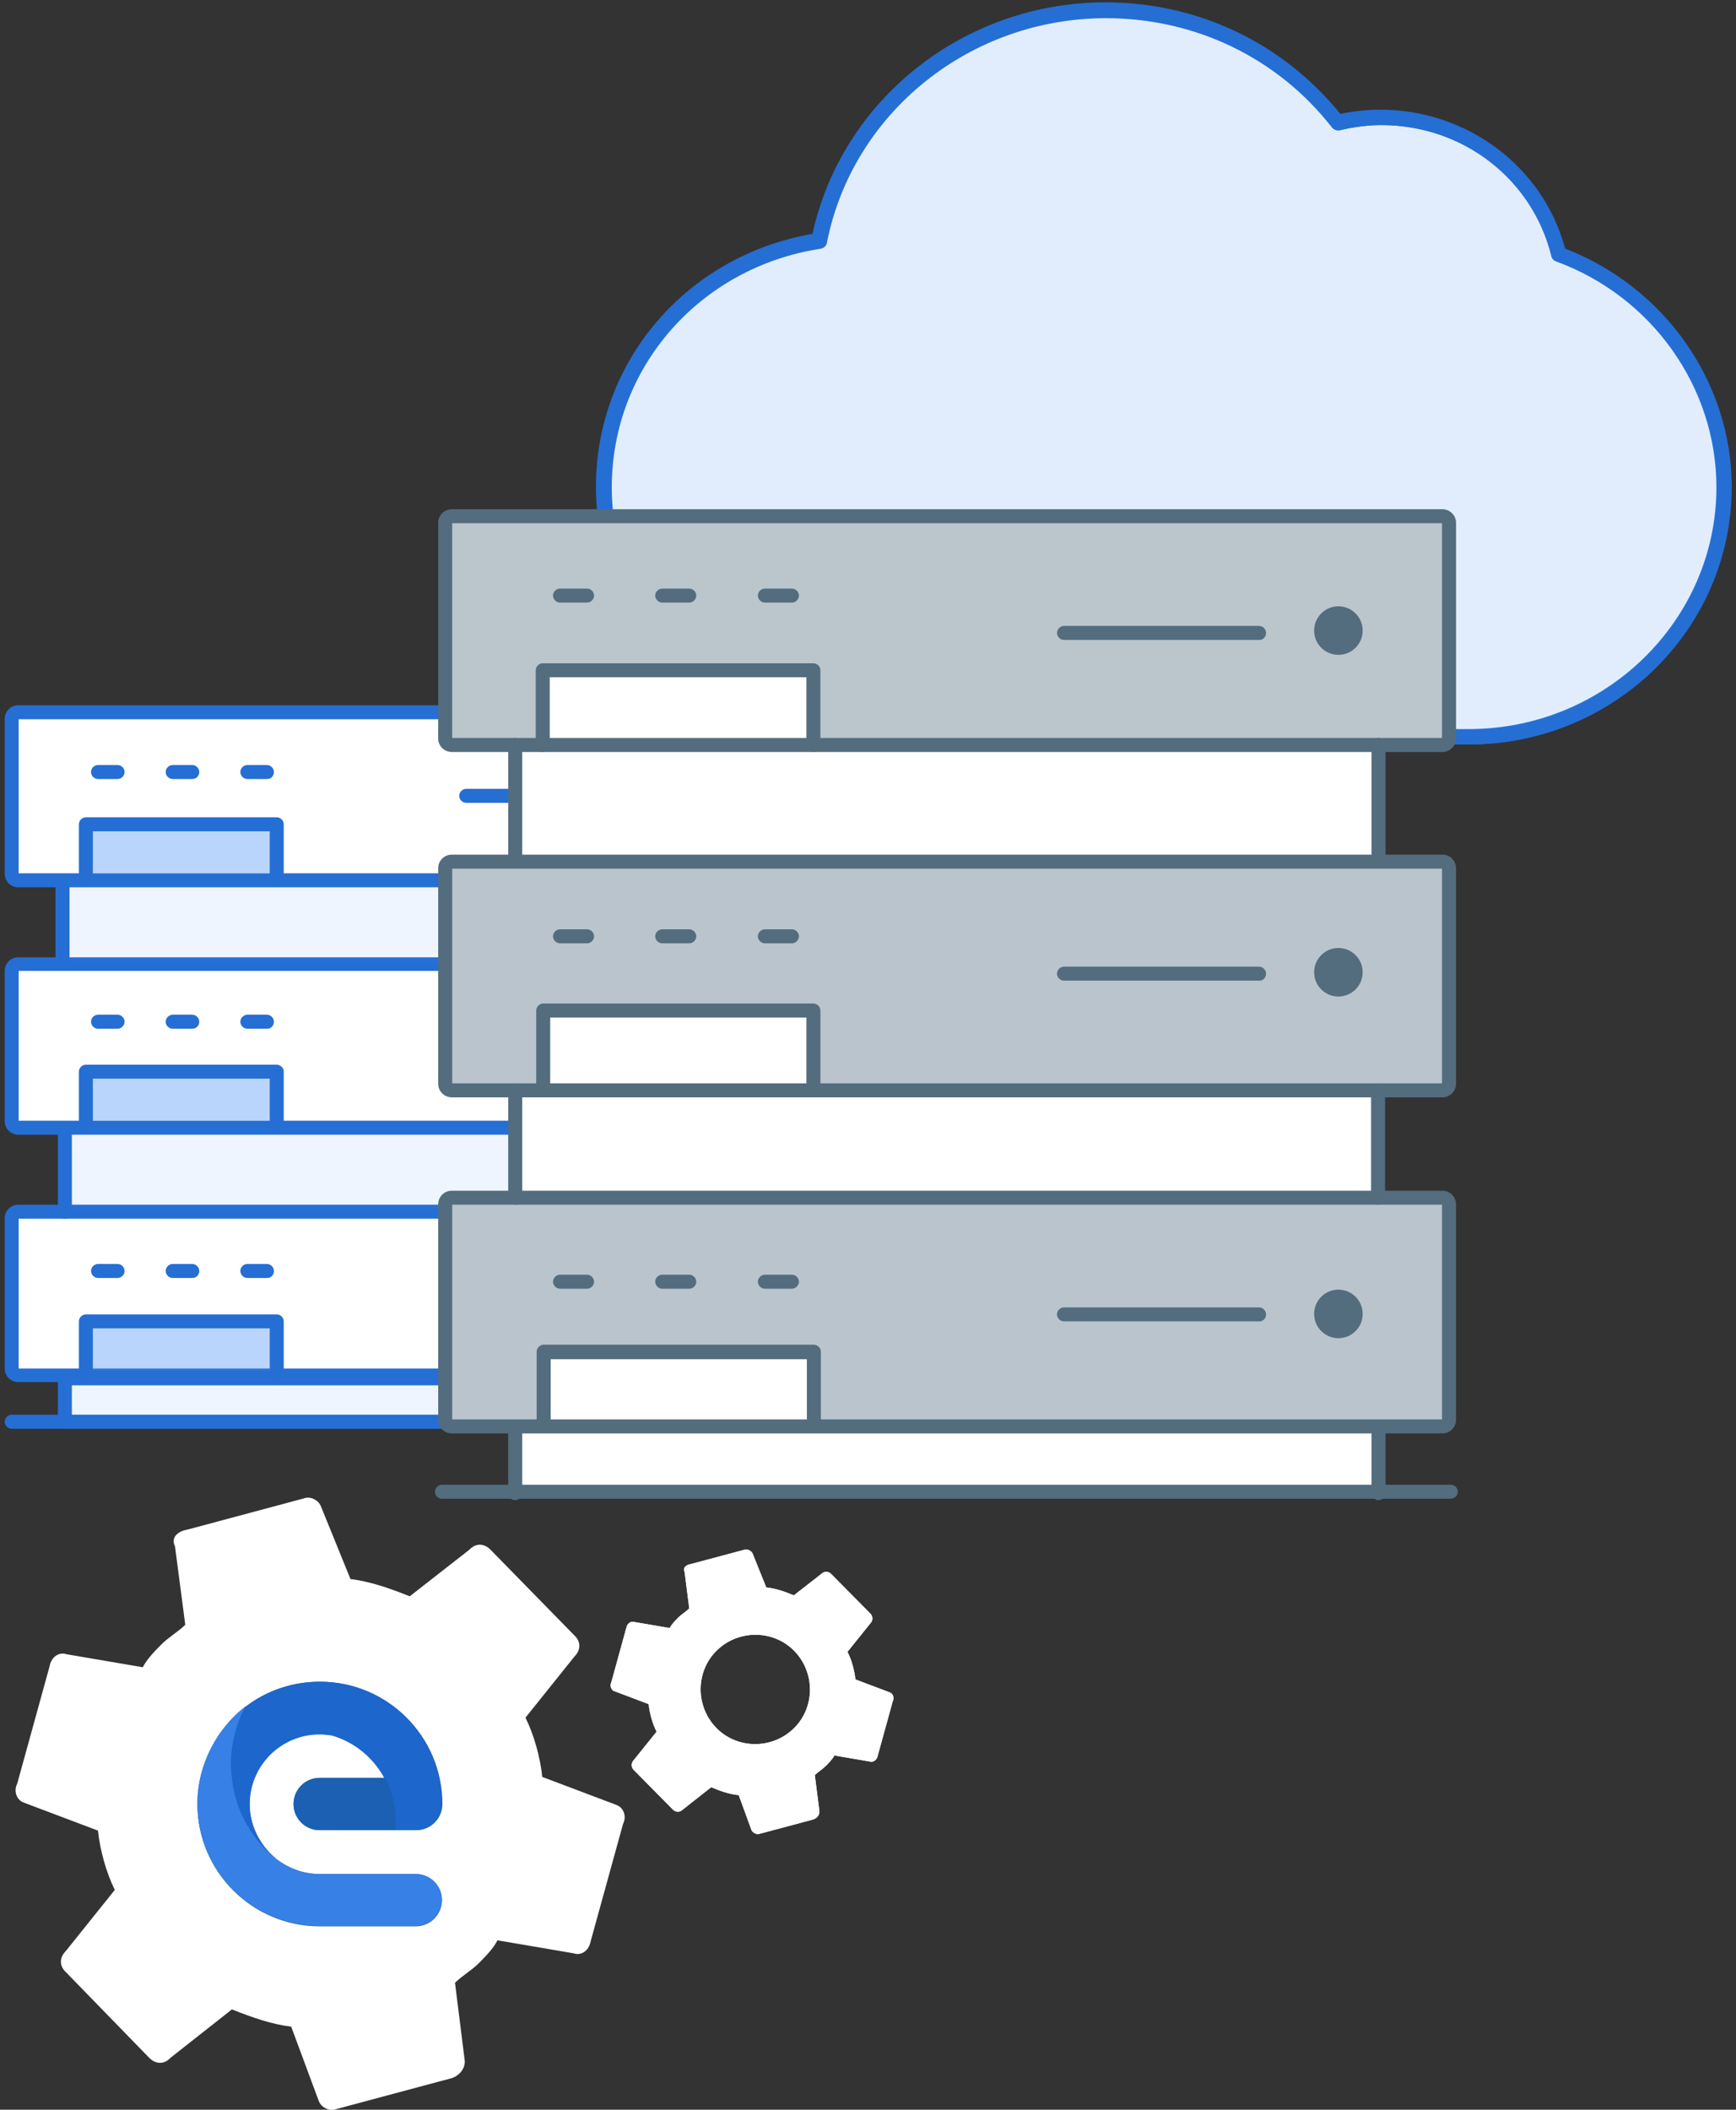 <?xml version="1.0" encoding="utf-8"?>
<!-- Generator: Adobe Illustrator 25.4.1, SVG Export Plug-In . SVG Version: 6.00 Build 0)  -->
<svg version="1.1" id="Warstwa_1" xmlns="http://www.w3.org/2000/svg" xmlns:xlink="http://www.w3.org/1999/xlink" x="0px" y="0px"
	 viewBox="0 0 372 452" style="enable-background:new 0 0 372 452;" xml:space="preserve">
<rect x="0" y="0" width="372" height="452" fill="#333333" stroke="none"/>
<style type="text/css">
	.st0{fill:#FFFFFF;}
	.st1{fill:#256ED4;}
	.st2{opacity:0.15;fill:#3A87F2;}
	.st3{opacity:0.35;fill:#3A87F2;}
	.st4{opacity:8.000000e-02;fill:#3A87F2;}
	.st5{opacity:0.4;}
	.st6{fill:#536D7F;}
	.st7{opacity:0.4;fill:#536D7F;}
	.st8{fill:#235C99;}
	.st9{fill:#3780E6;}
	.st10{fill:#1D66CC;}
	.st11{fill:#1B60B2;}
</style>
<g>
	<g>
		<path class="st0" d="M240.6,157.9h74.1c30.3,0,54.8-24,54.8-53.5c0-22.9-14.7-42.4-35.4-50c-4.1-16.8-19.6-29.3-38-29.3
			c-3.2,0-6.3,0.4-9.3,1.1C275.3,11.6,257.3,2.2,237,2.2c-30.5,0-55.8,21.3-61.4,49.4c-26.1,4.1-46.1,26.1-46.1,52.8
			c0,28.6,23,51.9,51.9,53.4v0.1H240.6"/>
		<path class="st1" d="M314.7,159.5H181.3c-0.3,0-0.5-0.1-0.8-0.2c-29.7-1.9-52.8-25.9-52.8-55c0-26.9,19.4-49.5,46.4-54.2
			c6.3-28.8,32.5-49.6,62.8-49.6c19.8,0,38,8.7,50.3,23.9c2.9-0.6,5.8-0.9,8.6-0.9c18.6,0,34.7,12.2,39.4,29.7
			c21.4,8.3,35.7,28.8,35.7,51.3C371.1,134.8,345.8,159.5,314.7,159.5z M182,156.2h132.7c29.3,0,53.1-23.3,53.1-51.8
			c0-21.4-13.8-40.9-34.4-48.4c-0.5-0.2-0.9-0.6-1-1.2c-4.1-16.5-19-28-36.4-28c-2.9,0-5.9,0.4-8.9,1.1c-0.6,0.1-1.3-0.1-1.7-0.6
			C273.8,12.4,256.1,3.9,237,3.9c-29.1,0-54.3,20.2-59.8,48.1c-0.1,0.7-0.7,1.2-1.4,1.3c-25.9,4-44.7,25.5-44.7,51.1
			c0,27.5,22.1,50.2,50.3,51.7C181.6,156.1,181.8,156.1,182,156.2z"/>
	</g>
	<path class="st2" d="M240.6,157.9h74.1c30.3,0,54.8-24,54.8-53.5c0-22.9-14.7-42.4-35.4-50c-4.1-16.8-19.6-29.3-38-29.3
		c-3.2,0-6.3,0.4-9.3,1.1C275.3,11.6,257.3,2.2,237,2.2c-30.5,0-55.8,21.3-61.4,49.4c-26.1,4.1-46.1,26.1-46.1,52.8
		c0,28.6,23,51.9,51.9,53.4v0.1H240.6"/>
	<path class="st1" d="M314.7,159.5l-123.3-0.1c-0.8,0-1.5-0.7-1.5-1.5s0.7-1.5,1.5-1.5c0,0,0,0,0,0l123.3,0.1
		c29.4,0,53.3-23.3,53.3-52c0-21.5-13.9-41-34.5-48.6c-0.5-0.2-0.8-0.6-0.9-1c-4.1-16.6-19.1-28.1-36.6-28.1c-2.9,0-5.9,0.4-8.9,1.1
		c-0.6,0.1-1.2-0.1-1.5-0.5C273.9,12.4,256.2,3.8,237,3.8c-29.2,0-54.4,20.3-60,48.2c-0.1,0.6-0.6,1.1-1.2,1.2
		c-26,4-44.9,25.6-44.9,51.3c0,19.5,11,37.2,28.8,46.1c0.7,0.4,1,1.3,0.7,2c-0.4,0.7-1.3,1-2,0.7c-18.8-9.5-30.4-28.2-30.4-48.8
		c0-26.8,19.4-49.4,46.4-54.1c6.2-28.8,32.4-49.6,62.7-49.6c19.7,0,38,8.7,50.3,23.9c2.9-0.6,5.9-1,8.7-1
		c18.6,0,34.6,12.1,39.3,29.6c21.4,8.2,35.7,28.7,35.7,51.1C371,134.9,345.7,159.5,314.7,159.5z"/>
</g>
<g>
	<rect x="13.9" y="241.8" class="st0" width="135" height="17.8"/>
	<rect x="13.9" y="188.3" class="st0" width="135" height="17.8"/>
	<g>
		<rect x="13.9" y="295.3" class="st0" width="135" height="9.3"/>
		<path class="st1" d="M148.9,306.1h-135c-0.8,0-1.5-0.7-1.5-1.5v-9.3c0-0.8,0.7-1.5,1.5-1.5h135c0.8,0,1.5,0.7,1.5,1.5v9.3
			C150.4,305.4,149.8,306.1,148.9,306.1z M15.4,303.1h132v-6.3h-132V303.1z"/>
	</g>
	<g>
		<path class="st0" d="M159,188.6H3.9c-0.8,0-1.4-0.6-1.4-1.4V154c0-0.8,0.6-1.4,1.4-1.4H159c0.8,0,1.4,0.6,1.4,1.4v33.2
			C160.4,188,159.8,188.6,159,188.6z"/>
		<path class="st1" d="M159,190.1H3.9c-1.6,0-2.9-1.3-2.9-2.9V154c0-1.6,1.3-2.9,2.9-2.9H159c1.6,0,2.9,1.3,2.9,2.9v33.2
			C161.9,188.8,160.6,190.1,159,190.1z M4,187.1h154.9v-33H4V187.1z"/>
	</g>
	<g>
		<path class="st0" d="M159,241.6H3.9c-0.8,0-1.4-0.6-1.4-1.4V208c0-0.8,0.6-1.4,1.4-1.4H159c0.8,0,1.4,0.6,1.4,1.4v32.2
			C160.4,241,159.8,241.6,159,241.6z"/>
		<path class="st1" d="M159,243.1H3.9c-1.6,0-2.9-1.3-2.9-2.9V208c0-1.6,1.3-2.9,2.9-2.9H159c1.6,0,2.9,1.3,2.9,2.9v32.2
			C161.9,241.8,160.6,243.1,159,243.1z M4,240.1h154.9V208H4V240.1z"/>
	</g>
	<g>
		<path class="st0" d="M159,294.6H3.9c-0.8,0-1.4-0.6-1.4-1.4V261c0-0.8,0.6-1.4,1.4-1.4H159c0.8,0,1.4,0.6,1.4,1.4v32.2
			C160.4,294,159.8,294.6,159,294.6z"/>
		<path class="st1" d="M159,296.1H3.9c-1.6,0-2.9-1.3-2.9-2.9V261c0-1.6,1.3-2.9,2.9-2.9H159c1.6,0,2.9,1.3,2.9,2.9v32.2
			C161.9,294.8,160.6,296.1,159,296.1z M4,293.2h155v-32.1H4V293.2z"/>
	</g>
	<rect x="18.8" y="176.2" class="st3" width="40.2" height="10.9"/>
	<rect x="13.9" y="188.6" class="st4" width="136" height="17.8"/>
	<rect x="13.9" y="241.6" class="st4" width="135" height="17.8"/>
	<rect x="13.9" y="295.3" class="st4" width="135" height="9.3"/>
	<path class="st1" d="M59.3,189.3c-0.8,0-1.5-0.7-1.5-1.5v-9.7H19.9v9.7c0,0.8-0.7,1.5-1.5,1.5s-1.5-0.7-1.5-1.5v-11.2
		c0-0.8,0.7-1.5,1.5-1.5h40.9c0.8,0,1.5,0.7,1.5,1.5v11.2C60.8,188.6,60.1,189.3,59.3,189.3z"/>
	<g>
		<path class="st1" d="M25.2,166.9H21c-0.8,0-1.5-0.7-1.5-1.5s0.7-1.5,1.5-1.5h4.2c0.8,0,1.5,0.7,1.5,1.5S26,166.9,25.2,166.9z"/>
		<path class="st1" d="M41.2,166.9H37c-0.8,0-1.5-0.7-1.5-1.5s0.7-1.5,1.5-1.5h4.2c0.8,0,1.5,0.7,1.5,1.5S42.1,166.9,41.2,166.9z"/>
		<path class="st1" d="M57.3,166.9H53c-0.8,0-1.5-0.7-1.5-1.5s0.7-1.5,1.5-1.5h4.2c0.8,0,1.5,0.7,1.5,1.5S58.1,166.9,57.3,166.9z"/>
	</g>
	<circle class="st1" cx="142.9" cy="170.5" r="3.8"/>
	<path class="st1" d="M130.5,172H99.9c-0.8,0-1.5-0.7-1.5-1.5s0.7-1.5,1.5-1.5h30.6c0.8,0,1.5,0.7,1.5,1.5S131.3,172,130.5,172z"/>
	<path class="st1" d="M13.4,207.6c-0.8,0-1.5-0.7-1.5-1.5v-17.3c0-0.8,0.7-1.5,1.5-1.5s1.5,0.7,1.5,1.5v17.3
		C14.9,207,14.2,207.6,13.4,207.6z"/>
	<path class="st1" d="M148.9,207.6c-0.8,0-1.5-0.7-1.5-1.5v-17.8c0-0.8,0.7-1.5,1.5-1.5s1.5,0.7,1.5,1.5v17.8
		C150.4,207,149.8,207.6,148.9,207.6z"/>
	<g>
		<path class="st1" d="M25.2,220.4H21c-0.8,0-1.5-0.7-1.5-1.5s0.7-1.5,1.5-1.5h4.2c0.8,0,1.5,0.7,1.5,1.5S26,220.4,25.2,220.4z"/>
		<path class="st1" d="M41.2,220.4H37c-0.8,0-1.5-0.7-1.5-1.5s0.7-1.5,1.5-1.5h4.2c0.8,0,1.5,0.7,1.5,1.5S42.1,220.4,41.2,220.4z"/>
		<path class="st1" d="M57.3,220.4H53c-0.8,0-1.5-0.7-1.5-1.5s0.7-1.5,1.5-1.5h4.2c0.8,0,1.5,0.7,1.5,1.5S58.1,220.4,57.3,220.4z"/>
	</g>
	<circle class="st1" cx="142.9" cy="223.9" r="3.8"/>
	<path class="st1" d="M130.5,225.4H99.9c-0.8,0-1.5-0.7-1.5-1.5s0.7-1.5,1.5-1.5h30.6c0.8,0,1.5,0.7,1.5,1.5
		S131.3,225.4,130.5,225.4z"/>
	<path class="st1" d="M13.9,261.1c-0.8,0-1.5-0.7-1.5-1.5v-17.8c0-0.8,0.7-1.5,1.5-1.5s1.5,0.7,1.5,1.5v17.8
		C15.4,260.4,14.8,261.1,13.9,261.1z"/>
	<path class="st1" d="M148.9,261.1c-0.8,0-1.5-0.7-1.5-1.5v-17.8c0-0.8,0.7-1.5,1.5-1.5s1.5,0.7,1.5,1.5v17.8
		C150.4,260.4,149.8,261.1,148.9,261.1z"/>
	<g>
		<path class="st1" d="M25.2,273.8H21c-0.8,0-1.5-0.7-1.5-1.5s0.7-1.5,1.5-1.5h4.2c0.8,0,1.5,0.7,1.5,1.5S26,273.8,25.2,273.8z"/>
		<path class="st1" d="M41.2,273.8H37c-0.8,0-1.5-0.7-1.5-1.5s0.7-1.5,1.5-1.5h4.2c0.8,0,1.5,0.7,1.5,1.5S42.1,273.8,41.2,273.8z"/>
		<path class="st1" d="M57.3,273.8H53c-0.8,0-1.5-0.7-1.5-1.5s0.7-1.5,1.5-1.5h4.2c0.8,0,1.5,0.7,1.5,1.5S58.1,273.8,57.3,273.8z"/>
	</g>
	<circle class="st1" cx="142.9" cy="277.4" r="3.8"/>
	<path class="st1" d="M130.5,278.9H99.9c-0.8,0-1.5-0.7-1.5-1.5s0.7-1.5,1.5-1.5h30.6c0.8,0,1.5,0.7,1.5,1.5
		S131.3,278.9,130.5,278.9z"/>
	<g>
		<line class="st0" x1="2.5" y1="304.6" x2="160.4" y2="304.6"/>
		<path class="st1" d="M160.4,306.1H2.5c-0.8,0-1.5-0.7-1.5-1.5s0.7-1.5,1.5-1.5h157.9c0.8,0,1.5,0.7,1.5,1.5
			S161.2,306.1,160.4,306.1z"/>
	</g>
	<rect x="18.8" y="229.2" class="st3" width="40.2" height="10.9"/>
	<path class="st1" d="M59.3,242.3c-0.8,0-1.5-0.7-1.5-1.5v-9.7H19.9v9.7c0,0.8-0.7,1.5-1.5,1.5s-1.5-0.7-1.5-1.5v-11.2
		c0-0.8,0.7-1.5,1.5-1.5h40.9c0.8,0,1.5,0.7,1.5,1.5v11.2C60.8,241.6,60.1,242.3,59.3,242.3z"/>
	<rect x="18.8" y="282.7" class="st3" width="40.2" height="10.9"/>
	<path class="st1" d="M59.3,295.8c-0.8,0-1.5-0.7-1.5-1.5v-9.7H19.9v9.7c0,0.8-0.7,1.5-1.5,1.5s-1.5-0.7-1.5-1.5v-11.2
		c0-0.8,0.7-1.5,1.5-1.5h40.9c0.8,0,1.5,0.7,1.5,1.5v11.2C60.8,295.1,60.1,295.8,59.3,295.8z"/>
</g>
<path class="st0" d="M309.4,159.5H96.1c-0.8,0-1.4-0.6-1.4-1.4v-46c0-0.8,0.6-1.4,1.4-1.4h213.3c0.8,0,1.4,0.6,1.4,1.4v46
	C310.8,158.9,310.2,159.5,309.4,159.5z"/>
<path class="st0" d="M309.4,232.7H96.1c-0.8,0-1.4-0.6-1.4-1.4v-46c0-0.8,0.6-1.4,1.4-1.4h213.3c0.8,0,1.4,0.6,1.4,1.4v46
	C310.8,232.1,310.2,232.7,309.4,232.7z"/>
<path class="st0" d="M309.4,306H96.1c-0.8,0-1.4-0.6-1.4-1.4v-46c0-0.8,0.6-1.4,1.4-1.4h213.3c0.8,0,1.4,0.6,1.4,1.4v46
	C310.8,305.3,310.2,306,309.4,306z"/>
<rect x="110.4" y="232.7" class="st0" width="184.8" height="24.4"/>
<rect x="110.4" y="306" class="st0" width="184.8" height="12.7"/>
<polyline class="st0" points="295.2,160 295.2,184.4 110.4,184.4 110.4,160 "/>
<g class="st5">
	<path class="st6" d="M309.1,159.6H96.8c-0.8,0-1.4-0.6-1.4-1.4v-46.1c0-0.8,0.6-1.4,1.4-1.4h212.3c0.8,0,1.4,0.6,1.4,1.4v46.1
		C310.5,159,309.8,159.6,309.1,159.6z"/>
	<path class="st6" d="M309.1,161.1H96.8c-1.6,0-2.9-1.3-2.9-2.9v-46.1c0-1.6,1.3-2.9,2.9-2.9h212.3c1.6,0,2.9,1.3,2.9,2.9v46.1
		C312,159.8,310.7,161.1,309.1,161.1z M96.9,158.1H309v-45.9H96.9V158.1z"/>
</g>
<path class="st7" d="M309.1,233.6h-213c-0.8,0-1.4-0.6-1.4-1.4V186c0-0.8,0.6-1.4,1.4-1.4h213c0.8,0,1.4,0.6,1.4,1.4v46.2
	C310.5,233,309.8,233.6,309.1,233.6z"/>
<path class="st7" d="M309.4,306H96.1c-0.8,0-1.4-0.6-1.4-1.4v-46c0-0.8,0.6-1.4,1.4-1.4h213.3c0.8,0,1.4,0.6,1.4,1.4v46
	C310.8,305.3,310.2,306,309.4,306z"/>
<path class="st0" d="M97.5,424.8c1.4-1.4,3.6-2.7,5-4.1s3.2-3.2,4.1-5l16.4,2.8c1.4,0.5,3.2-0.4,3.6-2.7l6.9-25
	c0.9-1.8,0-3.6-1.4-4.1l-15.9-6c-0.4-4.1-1.8-9.1-3.6-12.7l10.5-13.1c1.4-1.4,1.4-3.2,0-4.5L105.1,332c-1.4-1.4-3.2-1.4-4.5,0
	l-12.8,10c-4.5-1.8-8.6-3.2-12.7-3.7l-6.3-15.5c-0.5-1.4-2.3-2.3-3.6-1.8l-25,6.7c-2.3,0.4-3.6,1.8-2.7,3.6l2.2,16.8
	c-1.4,1.4-3.6,2.7-5,4.1s-3.2,3.2-4.1,5l-16.4-2.8c-1.4-0.5-3.2,0.4-3.6,2.7l-6.9,25c-0.9,1.8,0,3.6,1.4,4.1l15.9,6
	c0.4,4.1,1.8,9.1,3.6,12.7l-10.5,13.1c-1.4,1.4-1.4,3.2,0,4.5L32,440.9c1.4,1.4,3.2,1.4,4.5,0l13.2-10.4c4.5,1.8,8.6,3.2,12.7,3.7
	l5.9,15.9c0.5,1.4,2.3,2.3,3.6,1.8l25-6.7c1.4-0.5,2.7-1.8,2.7-3.6L97.5,424.8z"/>
<g>
	<polyline class="st0" points="116.3,159.6 116.3,143.6 174.3,143.6 174.3,159.6 	"/>
	<path class="st6" d="M174.3,161.1c-0.8,0-1.5-0.7-1.5-1.5v-14.5h-55v14.5c0,0.8-0.7,1.5-1.5,1.5s-1.5-0.7-1.5-1.5v-16
		c0-0.8,0.7-1.5,1.5-1.5h58c0.8,0,1.5,0.7,1.5,1.5v16C175.8,160.4,175.1,161.1,174.3,161.1z"/>
</g>
<g>
	<path class="st6" d="M125.8,129.1H120c-0.8,0-1.5-0.7-1.5-1.5s0.7-1.5,1.5-1.5h5.8c0.8,0,1.5,0.7,1.5,1.5S126.6,129.1,125.8,129.1z
		"/>
	<path class="st6" d="M147.7,129.1h-5.8c-0.8,0-1.5-0.7-1.5-1.5s0.7-1.5,1.5-1.5h5.8c0.8,0,1.5,0.7,1.5,1.5S148.5,129.1,147.7,129.1
		z"/>
	<path class="st6" d="M169.7,129.1h-5.8c-0.8,0-1.5-0.7-1.5-1.5s0.7-1.5,1.5-1.5h5.8c0.8,0,1.5,0.7,1.5,1.5S170.5,129.1,169.7,129.1
		z"/>
</g>
<circle class="st6" cx="286.8" cy="135.1" r="5.2"/>
<path class="st6" d="M269.9,137.1H228c-0.8,0-1.5-0.7-1.5-1.5s0.7-1.5,1.5-1.5h41.8c0.8,0,1.5,0.7,1.5,1.5S270.7,137.1,269.9,137.1z
	"/>
<path class="st6" d="M295.4,185.4c-0.8,0-1.5-0.7-1.5-1.5v-24.3c0-0.8,0.7-1.5,1.5-1.5s1.5,0.7,1.5,1.5v24.3
	C296.9,184.8,296.2,185.4,295.4,185.4z"/>
<path class="st6" d="M110.4,185.4c-0.8,0-1.5-0.7-1.5-1.5v-24.3c0-0.8,0.7-1.5,1.5-1.5s1.5,0.7,1.5,1.5v24.3
	C111.9,184.8,111.2,185.4,110.4,185.4z"/>
<g>
	<polyline class="st0" points="116.4,232.2 116.4,216.5 174.3,216.5 174.3,232.2 	"/>
	<path class="st6" d="M174.3,233.7c-0.8,0-1.5-0.7-1.5-1.5V218h-54.9v14.2c0,0.8-0.7,1.5-1.5,1.5s-1.5-0.7-1.5-1.5v-15.7
		c0-0.8,0.7-1.5,1.5-1.5h57.9c0.8,0,1.5,0.7,1.5,1.5v15.7C175.8,233.1,175.2,233.7,174.3,233.7z"/>
</g>
<g>
	<path class="st6" d="M125.8,202.1H120c-0.8,0-1.5-0.7-1.5-1.5s0.7-1.5,1.5-1.5h5.8c0.8,0,1.5,0.7,1.5,1.5S126.6,202.1,125.8,202.1z
		"/>
	<path class="st6" d="M147.7,202.1h-5.8c-0.8,0-1.5-0.7-1.5-1.5s0.7-1.5,1.5-1.5h5.8c0.8,0,1.5,0.7,1.5,1.5S148.5,202.1,147.7,202.1
		z"/>
	<path class="st6" d="M169.7,202.1h-5.8c-0.8,0-1.5-0.7-1.5-1.5s0.7-1.5,1.5-1.5h5.8c0.8,0,1.5,0.7,1.5,1.5S170.5,202.1,169.7,202.1
		z"/>
</g>
<circle class="st6" cx="286.8" cy="208.3" r="5.2"/>
<path class="st6" d="M269.9,210.1H228c-0.8,0-1.5-0.7-1.5-1.5s0.7-1.5,1.5-1.5h41.8c0.8,0,1.5,0.7,1.5,1.5S270.7,210.1,269.9,210.1z
	"/>
<path class="st6" d="M110.4,258.1c-0.8,0-1.5-0.7-1.5-1.5v-23c0-0.8,0.7-1.5,1.5-1.5s1.5,0.7,1.5,1.5v23
	C111.8,257.4,111.2,258.1,110.4,258.1z"/>
<path class="st6" d="M295.3,258.1c-0.8,0-1.5-0.7-1.5-1.5v-23c0-0.8,0.7-1.5,1.5-1.5s1.5,0.7,1.5,1.5v23
	C296.8,257.4,296.1,258.1,295.3,258.1z"/>
<path class="st6" d="M110.4,321.4c-0.8,0-1.5-0.7-1.5-1.5v-13.9c0-0.8,0.7-1.5,1.5-1.5s1.5,0.7,1.5,1.5v13.9
	C111.9,320.7,111.2,321.4,110.4,321.4z"/>
<path class="st6" d="M295.4,321.4c-0.8,0-1.5-0.7-1.5-1.5v-13.9c0-0.8,0.7-1.5,1.5-1.5s1.5,0.7,1.5,1.5v13.9
	C296.9,320.7,296.2,321.4,295.4,321.4z"/>
<g>
	<polyline class="st0" points="116.4,305.5 116.4,289.6 174.4,289.6 174.4,305.5 	"/>
	<path class="st6" d="M174.4,307c-0.8,0-1.5-0.7-1.5-1.5v-14.3h-54.9v14.3c0,0.8-0.7,1.5-1.5,1.5s-1.5-0.7-1.5-1.5v-15.9
		c0-0.8,0.7-1.5,1.5-1.5h57.9c0.8,0,1.5,0.7,1.5,1.5v15.9C175.9,306.3,175.2,307,174.4,307z"/>
</g>
<g>
	<path class="st6" d="M125.8,276.1H120c-0.8,0-1.5-0.7-1.5-1.5s0.7-1.5,1.5-1.5h5.8c0.8,0,1.5,0.7,1.5,1.5S126.6,276.1,125.8,276.1z
		"/>
	<path class="st6" d="M147.7,276.1h-5.8c-0.8,0-1.5-0.7-1.5-1.5s0.7-1.5,1.5-1.5h5.8c0.8,0,1.5,0.7,1.5,1.5S148.5,276.1,147.7,276.1
		z"/>
	<path class="st6" d="M169.7,276.1h-5.8c-0.8,0-1.5-0.7-1.5-1.5s0.7-1.5,1.5-1.5h5.8c0.8,0,1.5,0.7,1.5,1.5S170.5,276.1,169.7,276.1
		z"/>
</g>
<circle class="st6" cx="286.8" cy="281.5" r="5.2"/>
<path class="st6" d="M269.9,283.1H228c-0.8,0-1.5-0.7-1.5-1.5s0.7-1.5,1.5-1.5h41.8c0.8,0,1.5,0.7,1.5,1.5S270.7,283.1,269.9,283.1z
	"/>
<path class="st6" d="M310.8,321.1H94.7c-0.8,0-1.5-0.7-1.5-1.5s0.7-1.5,1.5-1.5h216.2c0.8,0,1.5,0.7,1.5,1.5
	S311.7,321.1,310.8,321.1z"/>
<path class="st0" d="M174.6,380.3c0.6-0.6,1.7-1.3,2.3-1.9s1.5-1.5,1.9-2.3l7.6,1.3c0.6,0.2,1.5-0.2,1.7-1.3l3.2-11.6
	c0.4-0.8,0-1.7-0.6-1.9l-7.4-2.8c-0.2-1.9-0.8-4.2-1.7-5.9l4.9-6.1c0.6-0.6,0.6-1.5,0-2.1l-8.4-8.5c-0.6-0.6-1.5-0.6-2.1,0l-5.9,4.6
	c-2.1-0.9-4-1.5-5.9-1.7l-2.9-7.2c-0.2-0.6-1.1-1.1-1.7-0.9l-11.6,3.1c-1.1,0.2-1.7,0.8-1.3,1.7l1,7.8c-0.6,0.6-1.7,1.3-2.3,1.9
	s-1.5,1.5-1.9,2.3l-7.6-1.3c-0.6-0.2-1.5,0.2-1.7,1.3l-3.2,11.6c-0.4,0.8,0,1.7,0.6,1.9l7.4,2.8c0.2,1.9,0.8,4.2,1.7,5.9l-4.9,6.1
	c-0.6,0.6-0.6,1.5,0,2.1l8.4,8.5c0.6,0.6,1.5,0.6,2.1,0l6.1-4.8c2.1,0.9,4,1.5,5.9,1.7l2.7,7.4c0.2,0.6,1.1,1.1,1.7,0.9l11.6-3.1
	c0.6-0.2,1.3-0.8,1.3-1.7L174.6,380.3z M153.5,370.2c-4.5-4.6-4.5-12.1,0.1-16.6c4.6-4.5,12.1-4.5,16.6,0.1
	c4.5,4.6,4.5,12.1-0.1,16.6C165.5,374.8,158,374.8,153.5,370.2z"/>
<g>
	<g>
		<path class="st8" d="M52.7,365.6c-2,1.5-3.7,3.3-5.2,5.3c-3.2,4.4-5.2,9.8-5.2,15.6c0,14.5,11.8,26.2,26.2,26.2h6.1h14.5
			c3.1,0,5.6-2.5,5.6-5.6c0-3.1-2.5-5.6-5.6-5.6h-2.5h-3.2h-2.6H68.5c-3.6,0-6.8-1.3-9.4-3.3c-0.1-0.1-0.2-0.2-0.3-0.3
			c-3.2-2.8-5.3-6.9-5.3-11.4c0-8.3,6.7-15,15-15c0.8,0,1.7,0.1,2.5,0.2c5,1.4,9,4.8,11.4,9.2l0,0c0,0,0,0,0,0h0H68.5
			c-3.1,0-5.6,2.5-5.6,5.6c0,3.1,2.5,5.6,5.6,5.6h16.2h0.6h3.9c3.1,0,5.6-2.5,5.6-5.6c0-14.5-11.8-26.2-26.2-26.2
			C62.6,360.3,57.1,362.2,52.7,365.6"/>
		<path class="st9" d="M89.1,401.5h-2.5h-3.2h-2.6H68.5c-3.6,0-6.8-1.3-9.4-3.3c-0.1-0.1-0.2-0.2-0.3-0.3
			c-5.3-4.4-8.8-10.9-9.2-18.3c0-0.5-0.1-1.1-0.1-1.6c0-3.2,0.6-6.2,1.6-9c0.4-1.2,1-2.4,1.6-3.5c-2,1.5-3.7,3.3-5.2,5.3
			c-3.2,4.4-5.2,9.8-5.2,15.6c0,14.5,11.8,26.2,26.2,26.2h6.1h14.5c3.1,0,5.6-2.5,5.6-5.6C94.7,404,92.2,401.5,89.1,401.5z"/>
		<path class="st10" d="M68.5,360.3c-5.9,0-11.4,2-15.8,5.3c-0.6,1.1-1.1,2.3-1.6,3.5c-1,2.8-1.6,5.8-1.6,9c0,0.5,0,1.1,0.1,1.6
			c0.5,7.3,3.9,13.8,9.2,18.3c-3.2-2.8-5.3-6.9-5.3-11.4c0-8.3,6.7-15,15-15c0.8,0,1.7,0.1,2.5,0.2c5,1.4,9,4.8,11.4,9.2l0,0
			c0,0,0,0,0,0h0c1.5,2.7,2.3,5.8,2.3,9.1c0,0.7,0,1.4-0.1,2h0.6h3.9c3.1,0,5.6-2.5,5.6-5.6C94.7,372,83,360.3,68.5,360.3z"/>
		<path class="st11" d="M82.5,380.9H68.5c-3.1,0-5.6,2.5-5.6,5.6c0,3.1,2.5,5.6,5.6,5.6h16.2c0.1-0.7,0.1-1.3,0.1-2
			C84.8,386.7,83.9,383.6,82.5,380.9z"/>
	</g>
</g>
<path class="st6" d="M309.1,161.1H96.8c-1.6,0-2.9-1.3-2.9-2.9V112c0-1.6,1.3-2.9,2.9-2.9h212.3c1.6,0,2.9,1.3,2.9,2.9v46.2
	C312,159.8,310.7,161.1,309.1,161.1z M96.9,158.1H309v-46H96.9V158.1z"/>
<path class="st0" d="M174.6,380.3c0.6-0.6,1.7-1.3,2.3-1.9s1.5-1.5,1.9-2.3l7.6,1.3c0.6,0.2,1.5-0.2,1.7-1.3l3.2-11.6
	c0.4-0.8,0-1.7-0.6-1.9l-7.4-2.8c-0.2-1.9-0.8-4.2-1.7-5.9l4.9-6.1c0.6-0.6,0.6-1.5,0-2.1l-8.4-8.5c-0.6-0.6-1.5-0.6-2.1,0l-5.9,4.6
	c-2.1-0.9-4-1.5-5.9-1.7l-2.9-7.2c-0.2-0.6-1.1-1.1-1.7-0.9l-11.6,3.1c-1.1,0.2-1.7,0.8-1.3,1.7l1,7.8c-0.6,0.6-1.7,1.3-2.3,1.9
	s-1.5,1.5-1.9,2.3l-7.6-1.3c-0.6-0.2-1.5,0.2-1.7,1.3l-3.2,11.6c-0.4,0.8,0,1.7,0.6,1.9l7.4,2.8c0.2,1.9,0.8,4.2,1.7,5.9l-4.9,6.1
	c-0.6,0.6-0.6,1.5,0,2.1l8.4,8.5c0.6,0.6,1.5,0.6,2.1,0l6.1-4.8c2.1,0.9,4,1.5,5.9,1.7l2.7,7.4c0.2,0.6,1.1,1.1,1.7,0.9l11.6-3.1
	c0.6-0.2,1.3-0.8,1.3-1.7L174.6,380.3z M153.5,370.2c-4.5-4.6-4.5-12.1,0.1-16.6c4.6-4.5,12.1-4.5,16.6,0.1
	c4.5,4.6,4.5,12.1-0.1,16.6C165.5,374.8,158,374.8,153.5,370.2z"/>
<path class="st6" d="M309.1,235.1H96.8c-1.6,0-2.9-1.3-2.9-2.9V186c0-1.6,1.3-2.9,2.9-2.9h212.3c1.6,0,2.9,1.3,2.9,2.9v46.2
	C312,233.8,310.7,235.1,309.1,235.1z M96.9,232.1H309v-46H96.9V232.1z"/>
<path class="st6" d="M309.1,307.1H96.8c-1.6,0-2.9-1.3-2.9-2.9V258c0-1.6,1.3-2.9,2.9-2.9h212.3c1.6,0,2.9,1.3,2.9,2.9v46.2
	C312,305.8,310.7,307.1,309.1,307.1z M96.9,304.1H309v-46H96.9V304.1z"/>
</svg>
